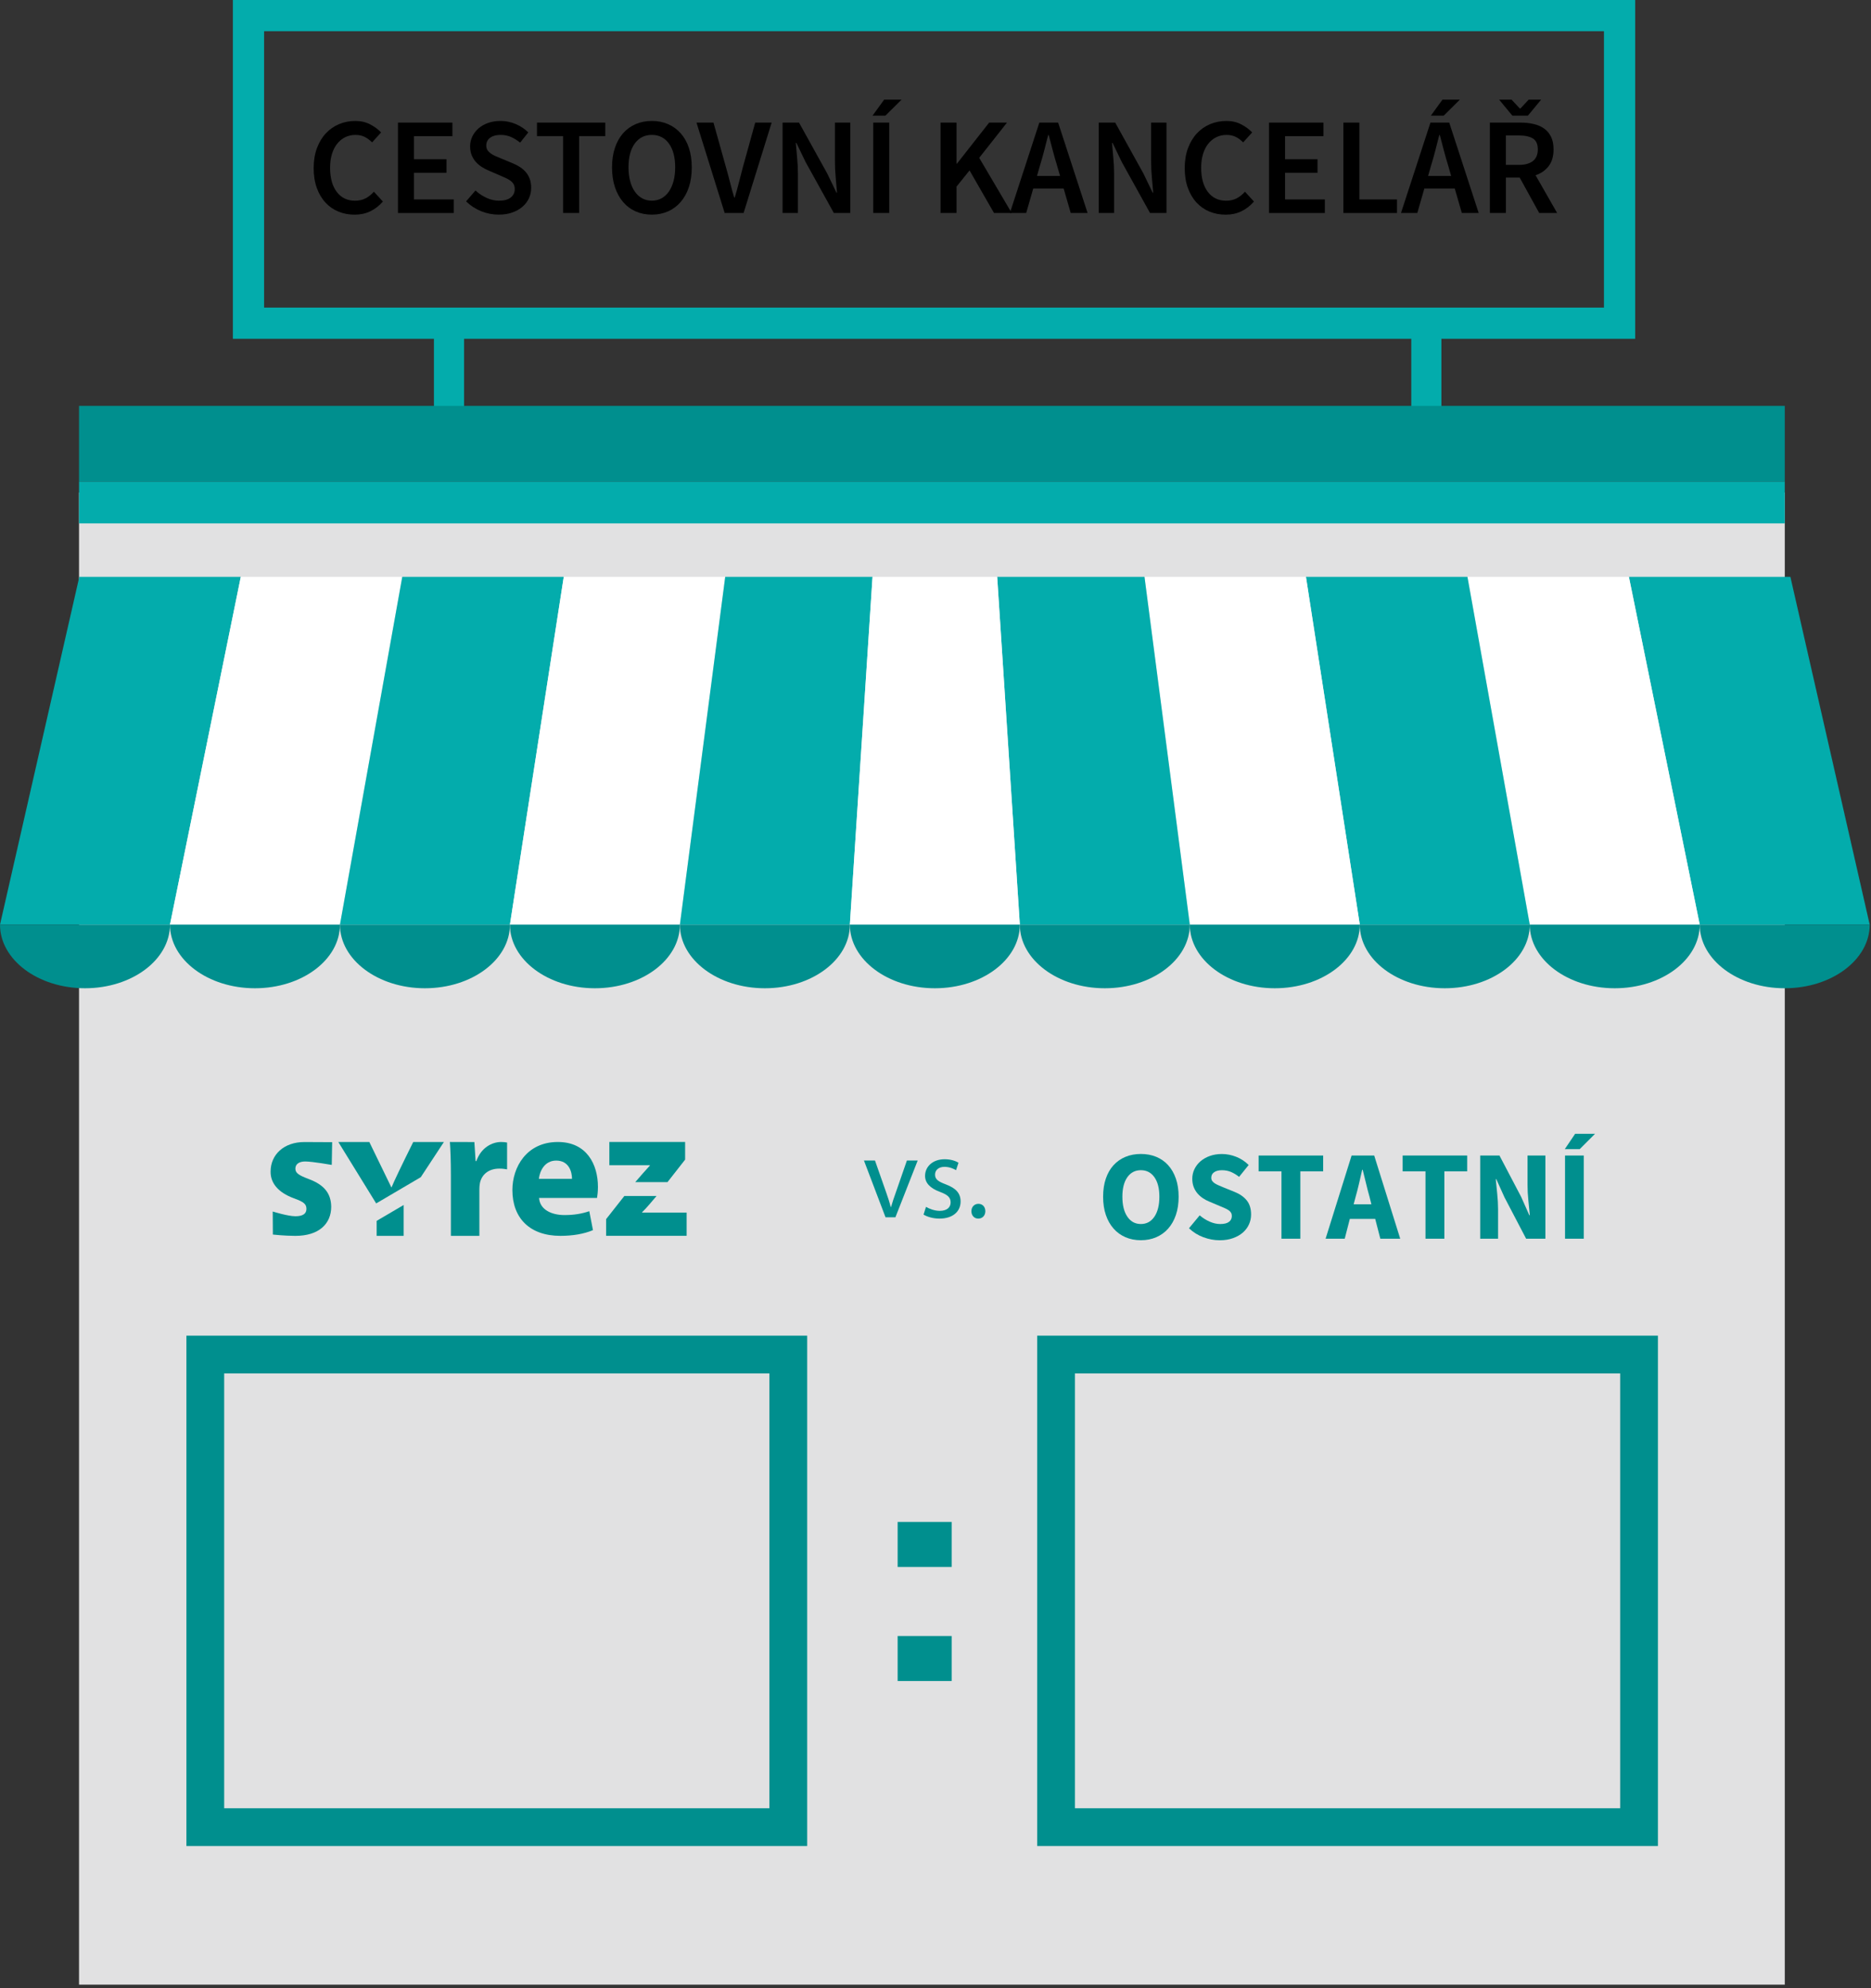 <?xml version="1.0" encoding="utf-8"?>
<!-- Generator: Adobe Illustrator 15.1.0, SVG Export Plug-In  -->
<!DOCTYPE svg PUBLIC "-//W3C//DTD SVG 1.1//EN" "http://www.w3.org/Graphics/SVG/1.1/DTD/svg11.dtd">
<svg version="1.1"
	 xmlns="http://www.w3.org/2000/svg" xmlns:xlink="http://www.w3.org/1999/xlink" xmlns:a="http://ns.adobe.com/AdobeSVGViewerExtensions/3.0/"
	 x="0px" y="0px" width="176px" height="187px" viewBox="0 0 176 187" overflow="visible" enable-background="new 0 0 176 187"
	 xml:space="preserve">
<rect x="0" y="0" width="176" height="187" fill="#333333" stroke="none"/>
<defs>
</defs>
<rect x="40.82" y="30.252" fill="#03ACAC" width="2.835" height="8.893"/>
<rect x="132.756" y="30.252" fill="#03ACAC" width="2.834" height="8.893"/>
<rect x="7.434" y="46.326" fill="#E1E1E2" width="160.456" height="140.341"/>
<polygon fill="#03ACAC" points="7.461,54.255 0,86.967 15.989,86.967 22.65,54.255 "/>
<polygon fill="#FFFFFF" points="22.65,54.255 15.989,86.967 31.978,86.967 37.84,54.255 "/>
<polygon fill="#03ACAC" points="37.84,54.255 31.978,86.967 47.967,86.967 53.03,54.255 "/>
<polygon fill="#FFFFFF" points="53.03,54.255 47.967,86.967 63.955,86.967 68.219,54.255 "/>
<polygon fill="#03ACAC" points="68.219,54.255 63.955,86.967 79.944,86.967 82.076,54.255 "/>
<polygon fill="#03ACAC" points="168.417,54.255 153.227,54.255 159.889,86.967 175.878,86.967 "/>
<polygon fill="#FFFFFF" points="138.039,54.255 143.901,86.967 159.889,86.967 153.227,54.255 "/>
<polygon fill="#03ACAC" points="122.848,54.255 127.912,86.967 143.901,86.967 138.039,54.255 "/>
<polygon fill="#FFFFFF" points="107.66,54.255 111.922,86.967 127.912,86.967 122.848,54.255 "/>
<polygon fill="#03ACAC" points="93.802,54.255 95.933,86.967 111.922,86.967 107.66,54.255 "/>
<polygon fill="#FFFFFF" points="92.469,54.255 87.939,54.255 83.409,54.255 82.076,54.255 79.944,86.967 87.939,86.967 
	95.933,86.967 93.802,54.255 "/>
<path fill="#008F8E" d="M7.994,92.951c4.416,0,7.995-2.679,7.995-5.984H0C0,90.272,3.579,92.951,7.994,92.951z"/>
<path fill="#008F8E" d="M23.983,92.951c4.415,0,7.994-2.679,7.994-5.984H15.989C15.989,90.272,19.568,92.951,23.983,92.951z"/>
<path fill="#008F8E" d="M39.972,92.951c4.415,0,7.995-2.679,7.995-5.984H31.978C31.978,90.272,35.557,92.951,39.972,92.951z"/>
<path fill="#008F8E" d="M55.961,92.951c4.415,0,7.994-2.679,7.994-5.984H47.967C47.967,90.272,51.545,92.951,55.961,92.951z"/>
<path fill="#008F8E" d="M71.95,92.951c4.416,0,7.995-2.679,7.995-5.984H63.955C63.955,90.272,67.535,92.951,71.95,92.951z"/>
<path fill="#008F8E" d="M87.939,92.951c4.415,0,7.994-2.679,7.994-5.984H79.944C79.944,90.272,83.524,92.951,87.939,92.951z"/>
<path fill="#008F8E" d="M103.928,92.951c4.415,0,7.994-2.679,7.994-5.984H95.933C95.933,90.272,99.513,92.951,103.928,92.951z"/>
<path fill="#008F8E" d="M119.917,92.951c4.415,0,7.994-2.679,7.994-5.984h-15.989C111.922,90.272,115.501,92.951,119.917,92.951z"/>
<path fill="#008F8E" d="M135.906,92.951c4.416,0,7.995-2.679,7.995-5.984h-15.989C127.912,90.272,131.49,92.951,135.906,92.951z"/>
<path fill="#008F8E" d="M151.894,92.951c4.416,0,7.995-2.679,7.995-5.984h-15.988C143.901,90.272,147.48,92.951,151.894,92.951z"/>
<path fill="#008F8E" d="M167.883,92.951c4.415,0,7.995-2.679,7.995-5.984h-15.989C159.889,90.272,163.468,92.951,167.883,92.951z"/>
<rect x="7.434" y="38.177" fill="#008F8E" width="160.456" height="7.119"/>
<rect x="7.434" y="45.296" fill="#03ACAC" width="160.456" height="3.931"/>
<path fill="#03ACAC" d="M21.907,0v31.865h131.909V0H21.907z M150.88,28.931H24.843V2.936H150.88V28.931z"/>
<path d="M29.505,15.808c0-0.693,0.102-1.315,0.305-1.865s0.483-1.016,0.838-1.397s0.771-0.672,1.248-0.871s0.988-0.299,1.534-0.299
	c0.52,0,0.986,0.109,1.397,0.325c0.412,0.217,0.752,0.468,1.021,0.754l-0.845,0.936c-0.217-0.216-0.449-0.388-0.696-0.514
	c-0.247-0.125-0.535-0.188-0.864-0.188c-0.355,0-0.678,0.072-0.969,0.215s-0.542,0.347-0.754,0.611
	c-0.212,0.265-0.377,0.587-0.494,0.969c-0.117,0.381-0.175,0.81-0.175,1.287c0,0.971,0.21,1.731,0.63,2.282s0.99,0.825,1.709,0.825
	c0.381,0,0.713-0.073,0.995-0.221c0.281-0.147,0.544-0.355,0.787-0.624l0.845,0.923c-0.347,0.399-0.741,0.704-1.183,0.917
	c-0.442,0.212-0.932,0.318-1.469,0.318c-0.546,0-1.053-0.095-1.521-0.286c-0.468-0.19-0.875-0.472-1.222-0.845
	c-0.347-0.373-0.62-0.832-0.819-1.378C29.604,17.134,29.505,16.51,29.505,15.808z"/>
<path d="M37.435,11.531h5.122v1.274h-3.614v2.171h3.055v1.274h-3.055v2.509h3.744v1.274h-5.252V11.531z"/>
<path d="M44.728,17.914c0.303,0.286,0.65,0.518,1.04,0.696s0.78,0.266,1.17,0.266c0.485,0,0.854-0.099,1.105-0.299
	c0.251-0.199,0.377-0.463,0.377-0.793c0-0.173-0.032-0.32-0.097-0.442s-0.156-0.228-0.273-0.318
	c-0.117-0.091-0.256-0.176-0.416-0.254c-0.161-0.078-0.336-0.156-0.527-0.234l-1.17-0.507c-0.208-0.086-0.414-0.195-0.617-0.325
	c-0.204-0.13-0.388-0.286-0.553-0.468c-0.165-0.182-0.297-0.395-0.396-0.637s-0.149-0.52-0.149-0.832
	c0-0.338,0.071-0.652,0.214-0.942c0.143-0.29,0.34-0.544,0.591-0.761c0.251-0.216,0.553-0.385,0.904-0.507
	c0.351-0.121,0.734-0.182,1.15-0.182c0.494,0,0.971,0.098,1.43,0.292c0.459,0.195,0.854,0.458,1.183,0.787l-0.767,0.962
	c-0.278-0.225-0.563-0.403-0.858-0.533c-0.295-0.13-0.624-0.195-0.988-0.195c-0.407,0-0.732,0.089-0.975,0.267
	c-0.243,0.178-0.364,0.423-0.364,0.734c0,0.165,0.037,0.306,0.11,0.423c0.074,0.117,0.173,0.221,0.299,0.312
	c0.126,0.091,0.271,0.173,0.436,0.247s0.333,0.145,0.507,0.214l1.157,0.481c0.251,0.104,0.481,0.226,0.689,0.364
	c0.208,0.139,0.388,0.299,0.54,0.481c0.152,0.182,0.271,0.392,0.357,0.63c0.087,0.238,0.13,0.513,0.13,0.825
	c0,0.347-0.07,0.672-0.208,0.975c-0.139,0.304-0.34,0.57-0.604,0.8c-0.265,0.229-0.585,0.412-0.962,0.546
	c-0.377,0.134-0.804,0.201-1.28,0.201c-0.572,0-1.125-0.108-1.658-0.325c-0.533-0.217-1.003-0.524-1.41-0.923L44.728,17.914z"/>
<path d="M52.97,12.805h-2.457v-1.274h6.422v1.274h-2.457v7.228H52.97V12.805z"/>
<path d="M61.316,20.188c-0.555,0-1.062-0.102-1.521-0.305s-0.854-0.499-1.183-0.884c-0.329-0.385-0.585-0.851-0.767-1.397
	c-0.182-0.546-0.273-1.166-0.273-1.859c0-0.685,0.091-1.298,0.273-1.839c0.182-0.542,0.438-0.999,0.767-1.372
	c0.33-0.373,0.724-0.659,1.183-0.858s0.966-0.299,1.521-0.299s1.062,0.1,1.521,0.299s0.856,0.485,1.189,0.858
	s0.592,0.83,0.774,1.372c0.182,0.542,0.273,1.155,0.273,1.839c0,0.693-0.091,1.313-0.273,1.859c-0.182,0.546-0.44,1.012-0.774,1.397
	c-0.333,0.386-0.73,0.681-1.189,0.884S61.871,20.188,61.316,20.188z M61.316,18.875c0.338,0,0.642-0.073,0.91-0.221
	s0.498-0.357,0.689-0.63c0.19-0.273,0.338-0.603,0.442-0.988c0.104-0.385,0.156-0.817,0.156-1.293c0-0.953-0.197-1.701-0.592-2.243
	c-0.395-0.542-0.929-0.812-1.605-0.812c-0.676,0-1.211,0.271-1.605,0.812c-0.395,0.542-0.591,1.29-0.591,2.243
	c0,0.477,0.052,0.908,0.156,1.293c0.104,0.386,0.251,0.715,0.442,0.988c0.19,0.273,0.42,0.483,0.689,0.63
	C60.675,18.802,60.978,18.875,61.316,18.875z"/>
<path d="M65.516,11.531h1.599l1.196,4.277c0.138,0.485,0.262,0.945,0.37,1.378c0.108,0.434,0.236,0.897,0.384,1.391h0.052
	c0.147-0.494,0.275-0.958,0.384-1.391c0.108-0.433,0.228-0.893,0.357-1.378l1.183-4.277h1.547l-2.639,8.502h-1.781L65.516,11.531z"
	/>
<path d="M73.614,11.531h1.547l2.652,4.784l0.871,1.807h0.052c-0.035-0.442-0.076-0.917-0.124-1.423s-0.071-0.999-0.071-1.476v-3.692
	h1.443v8.502h-1.547l-2.652-4.784l-0.871-1.807h-0.052c0.034,0.451,0.075,0.923,0.123,1.417c0.048,0.494,0.072,0.979,0.072,1.456
	v3.718h-1.443V11.531z"/>
<path d="M83.285,10.881h-1.209l1.093-1.508h1.638L83.285,10.881z M82.142,11.531h1.508v8.502h-1.508V11.531z"/>
<path d="M88.473,11.531h1.507v3.861h0.039l3.029-3.861h1.677l-2.613,3.315l3.056,5.187h-1.664l-2.302-4.004L89.98,17.55v2.483
	h-1.507V11.531z"/>
<path d="M100.055,17.732h-2.86l-0.663,2.301h-1.534l2.77-8.502h1.768l2.77,8.502h-1.586L100.055,17.732z M99.717,16.549l-0.3-1.04
	c-0.139-0.451-0.271-0.915-0.396-1.391c-0.125-0.477-0.249-0.949-0.37-1.417h-0.052c-0.122,0.477-0.243,0.951-0.364,1.423
	c-0.121,0.473-0.251,0.934-0.39,1.385l-0.299,1.04H99.717z"/>
<path d="M103.357,11.531h1.547l2.652,4.784l0.871,1.807h0.052c-0.035-0.442-0.076-0.917-0.124-1.423s-0.071-0.999-0.071-1.476
	v-3.692h1.443v8.502h-1.547l-2.652-4.784l-0.871-1.807h-0.052c0.034,0.451,0.075,0.923,0.123,1.417
	c0.048,0.494,0.072,0.979,0.072,1.456v3.718h-1.443V11.531z"/>
<path d="M111.443,15.808c0-0.693,0.102-1.315,0.306-1.865s0.483-1.016,0.839-1.397s0.771-0.672,1.248-0.871s0.987-0.299,1.534-0.299
	c0.52,0,0.985,0.109,1.397,0.325c0.411,0.217,0.751,0.468,1.021,0.754l-0.846,0.936c-0.217-0.216-0.448-0.388-0.695-0.514
	c-0.247-0.125-0.535-0.188-0.864-0.188c-0.355,0-0.679,0.072-0.969,0.215s-0.542,0.347-0.754,0.611
	c-0.213,0.265-0.377,0.587-0.494,0.969s-0.176,0.81-0.176,1.287c0,0.971,0.21,1.731,0.631,2.282c0.42,0.55,0.99,0.825,1.71,0.825
	c0.381,0,0.712-0.073,0.994-0.221c0.281-0.147,0.544-0.355,0.786-0.624l0.846,0.923c-0.347,0.399-0.741,0.704-1.184,0.917
	c-0.441,0.212-0.932,0.318-1.469,0.318c-0.546,0-1.053-0.095-1.521-0.286c-0.468-0.19-0.875-0.472-1.222-0.845
	c-0.347-0.373-0.619-0.832-0.819-1.378C111.542,17.134,111.443,16.51,111.443,15.808z"/>
<path d="M119.373,11.531h5.122v1.274h-3.614v2.171h3.055v1.274h-3.055v2.509h3.744v1.274h-5.252V11.531z"/>
<path d="M126.367,11.531h1.508v7.228h3.536v1.274h-5.044V11.531z"/>
<path d="M136.845,17.732h-2.86l-0.663,2.301h-1.534l2.77-8.502h1.768l2.77,8.502h-1.586L136.845,17.732z M136.507,16.549l-0.3-1.04
	c-0.139-0.451-0.271-0.915-0.396-1.391c-0.125-0.477-0.249-0.949-0.37-1.417h-0.052c-0.122,0.477-0.243,0.951-0.364,1.423
	c-0.121,0.473-0.251,0.934-0.39,1.385l-0.299,1.04H136.507z M135.805,10.881h-1.209l1.092-1.508h1.638L135.805,10.881z"/>
<path d="M144.788,20.033l-1.833-3.328h-1.3v3.328h-1.508v-8.502h2.873c0.441,0,0.854,0.043,1.234,0.13
	c0.382,0.087,0.711,0.228,0.988,0.422c0.277,0.195,0.496,0.453,0.656,0.774c0.161,0.32,0.241,0.719,0.241,1.196
	c0,0.65-0.154,1.174-0.462,1.573c-0.308,0.399-0.717,0.685-1.229,0.858l2.028,3.549H144.788z M144.97,9.373l-1.248,1.508h-1.456
	l-1.248-1.508h1.17l0.78,0.832h0.052l0.78-0.832H144.97z M141.655,15.509h1.209c0.581,0,1.024-0.122,1.333-0.364
	c0.307-0.242,0.461-0.606,0.461-1.092c0-0.494-0.154-0.836-0.461-1.027c-0.309-0.191-0.752-0.286-1.333-0.286h-1.209V15.509z"/>
<path fill="#008F8E" d="M75.927,173.63H17.536v-48.003h58.392V173.63z M21.087,170.077h51.288v-40.899H21.087V170.077z"/>
<path fill="#008F8E" d="M84.439,143.148h5.082v4.234h-5.082V143.148z M84.439,153.875h5.082v4.234h-5.082V153.875z"/>
<path fill="#008F8E" d="M82.308,109.154l1.048,2.989c0.177,0.498,0.32,0.938,0.43,1.379h0.033c0.122-0.441,0.276-0.881,0.453-1.379
	l1.037-2.989h1.015l-2.096,5.341H83.3l-2.03-5.341H82.308z"/>
<path fill="#008F8E" d="M87.106,113.513c0.298,0.176,0.805,0.375,1.291,0.375c0.695,0,1.026-0.342,1.026-0.795
	c0-0.463-0.275-0.717-0.982-0.982c-0.971-0.354-1.423-0.871-1.423-1.511c0-0.86,0.706-1.566,1.843-1.566
	c0.541,0,1.016,0.144,1.302,0.33l-0.231,0.696c-0.209-0.122-0.596-0.311-1.092-0.311c-0.574,0-0.883,0.332-0.883,0.729
	c0,0.453,0.309,0.652,1.004,0.916c0.916,0.342,1.4,0.807,1.4,1.611c0,0.949-0.738,1.611-1.985,1.611
	c-0.585,0-1.125-0.154-1.501-0.375L87.106,113.513z"/>
<path fill="#008F8E" d="M92.016,114.616c-0.375,0-0.64-0.299-0.64-0.695c0-0.398,0.275-0.695,0.662-0.695
	c0.386,0,0.65,0.287,0.65,0.695c0,0.396-0.265,0.695-0.662,0.695H92.016z"/>
<path fill="#008F8E" d="M155.957,173.63H97.565v-48.003h58.392V173.63z M101.117,170.077h51.287v-40.899h-51.287V170.077z"/>
<g>
	<g>
		<path fill="#008F8E" d="M107.319,116.65c-0.528,0-1.011-0.095-1.446-0.282s-0.81-0.457-1.121-0.811
			c-0.312-0.352-0.555-0.779-0.727-1.283s-0.258-1.076-0.258-1.717c0-0.639,0.086-1.209,0.258-1.709s0.414-0.92,0.727-1.26
			c0.312-0.34,0.686-0.601,1.121-0.781c0.436-0.18,0.918-0.27,1.446-0.27s1.01,0.09,1.446,0.27c0.436,0.181,0.81,0.443,1.121,0.787
			c0.312,0.344,0.555,0.766,0.727,1.266s0.258,1.066,0.258,1.697c0,0.641-0.086,1.213-0.258,1.717s-0.414,0.932-0.727,1.283
			c-0.312,0.354-0.686,0.623-1.121,0.811C108.329,116.556,107.847,116.65,107.319,116.65z M107.319,115.126
			c0.536,0,0.96-0.229,1.272-0.689c0.312-0.46,0.468-1.086,0.468-1.879c0-0.783-0.156-1.395-0.468-1.836
			c-0.312-0.439-0.736-0.659-1.272-0.659s-0.96,0.22-1.272,0.659c-0.312,0.441-0.468,1.053-0.468,1.836
			c0,0.793,0.156,1.419,0.468,1.879C106.359,114.896,106.783,115.126,107.319,115.126z"/>
		<path fill="#008F8E" d="M112.851,114.311c0.279,0.239,0.59,0.437,0.93,0.588s0.674,0.228,1.002,0.228
			c0.368,0,0.643-0.067,0.822-0.203c0.18-0.137,0.27-0.32,0.27-0.553c0-0.119-0.025-0.224-0.078-0.312
			c-0.052-0.088-0.127-0.165-0.228-0.233c-0.101-0.067-0.22-0.132-0.36-0.192c-0.14-0.06-0.293-0.125-0.461-0.197l-1.021-0.432
			c-0.2-0.08-0.395-0.185-0.582-0.312c-0.188-0.128-0.356-0.277-0.505-0.45c-0.147-0.172-0.266-0.372-0.354-0.601
			c-0.088-0.228-0.132-0.485-0.132-0.773c0-0.32,0.067-0.621,0.204-0.906c0.136-0.283,0.328-0.531,0.576-0.744
			c0.248-0.211,0.541-0.377,0.882-0.498c0.34-0.119,0.714-0.18,1.122-0.18c0.456,0,0.906,0.088,1.35,0.264
			c0.444,0.177,0.834,0.433,1.17,0.769l-0.899,1.116c-0.257-0.2-0.513-0.354-0.769-0.463c-0.256-0.107-0.539-0.161-0.852-0.161
			c-0.305,0-0.546,0.062-0.727,0.187c-0.18,0.123-0.27,0.297-0.27,0.521c0,0.119,0.029,0.222,0.09,0.306s0.145,0.16,0.252,0.228
			c0.108,0.068,0.234,0.133,0.379,0.193c0.143,0.059,0.299,0.125,0.467,0.197l1.008,0.408c0.48,0.191,0.859,0.455,1.135,0.792
			c0.275,0.336,0.414,0.78,0.414,1.332c0,0.328-0.066,0.638-0.198,0.93s-0.323,0.548-0.575,0.769
			c-0.253,0.22-0.562,0.396-0.931,0.527c-0.368,0.133-0.784,0.198-1.248,0.198c-0.513,0-1.022-0.095-1.53-0.282
			s-0.962-0.47-1.361-0.846L112.851,114.311z"/>
		<path fill="#008F8E" d="M120.542,110.171h-2.148v-1.488h6.072v1.488h-2.147v6.336h-1.776V110.171z"/>
		<path fill="#008F8E" d="M129.363,114.646h-2.389l-0.479,1.86h-1.8l2.447-7.824h2.125l2.447,7.824h-1.871L129.363,114.646z
			 M129.002,113.267l-0.18-0.721c-0.112-0.392-0.22-0.808-0.324-1.248c-0.104-0.439-0.208-0.863-0.312-1.271h-0.049
			c-0.096,0.416-0.193,0.842-0.293,1.277c-0.101,0.437-0.207,0.851-0.318,1.242l-0.192,0.721H129.002z"/>
		<path fill="#008F8E" d="M134.091,110.171h-2.148v-1.488h6.072v1.488h-2.148v6.336h-1.775V110.171z"/>
		<path fill="#008F8E" d="M139.238,108.683h1.812l2.04,3.888l0.769,1.728h0.047c-0.039-0.416-0.086-0.879-0.137-1.392
			c-0.053-0.512-0.078-1-0.078-1.464v-2.76h1.68v7.824h-1.812l-2.039-3.9l-0.769-1.704h-0.048c0.039,0.433,0.086,0.896,0.138,1.392
			s0.078,0.977,0.078,1.44v2.772h-1.681V108.683z"/>
		<path fill="#008F8E" d="M148.599,108.083h-1.404l0.972-1.44h1.872L148.599,108.083z M147.218,108.683h1.764v7.824h-1.764V108.683z
			"/>
	</g>
</g>
<path fill="#008F8E" d="M25.655,113.95c0,0,1.414,0.445,2.132,0.445c0.734,0,1.038-0.258,1.038-0.691c0-0.447-0.24-0.654-1.134-0.98
	c-1.629-0.586-2.252-1.534-2.236-2.534c0-1.586,1.246-2.775,3.178-2.775c0.91,0,2.613,0.013,2.613,0.013l-0.039,2.138
	c0,0-1.84-0.323-2.495-0.323c-0.591,0-0.926,0.258-0.926,0.673c0,0.413,0.304,0.62,1.261,0.982c1.485,0.552,2.092,1.378,2.109,2.603
	c0,1.586-1.134,2.74-3.37,2.74c-1.022,0-2.118-0.123-2.118-0.123L25.655,113.95z"/>
<path fill="#008F8E" d="M42.414,110.46c0-1.27-0.04-2.311-0.093-3.051l2.302,0.007l0.116,1.792h0.071
	c0.44-1.269,1.48-1.797,2.326-1.797c0.247,0,0.37,0.018,0.564,0.053v2.52c-0.211-0.035-0.423-0.07-0.722-0.07
	c-0.987,0-1.657,0.529-1.833,1.357c-0.035,0.176-0.052,0.387-0.052,0.598v4.371h-2.678V110.46z"/>
<path fill="#008F8E" d="M50.709,112.673c0.069,1.09,1.16,1.611,2.388,1.611c0.9,0,1.627-0.123,2.336-0.365l0.346,1.783
	c-0.864,0.363-1.921,0.537-3.062,0.537c-2.874,0-4.518-1.662-4.518-4.311c0-2.146,1.333-4.518,4.275-4.518
	c2.735,0,3.773,2.129,3.773,4.225c0,0.449-0.052,0.848-0.085,1.037H50.709z M53.807,110.873c0-0.64-0.277-1.714-1.488-1.714
	c-1.108,0-1.558,1.021-1.627,1.714H53.807z"/>
<path fill="#008F8E" d="M64.447,109.069v-1.661H57.32v2.185h3.812v0.036c-0.48,0.522-0.873,0.974-1.372,1.552l-0.002,0.006h3.03
	L64.447,109.069z"/>
<path fill="#008F8E" d="M60.402,114.052v-0.035c0.476-0.465,0.902-0.996,1.357-1.527H58.73l-1.714,2.176v1.57h7.573v-2.184H60.402z"
	/>
<polygon fill="#008F8E" points="35.431,116.241 37.97,116.241 37.97,113.337 35.431,114.829 "/>
<path fill="#008F8E" d="M41.755,107.413h-2.884c-1.115,2.244-1.796,3.672-2.048,4.283c-0.049-0.113-0.742-1.541-2.081-4.283h-2.916
	l3.56,5.775l4.195-2.467L41.755,107.413z"/>
</svg>

